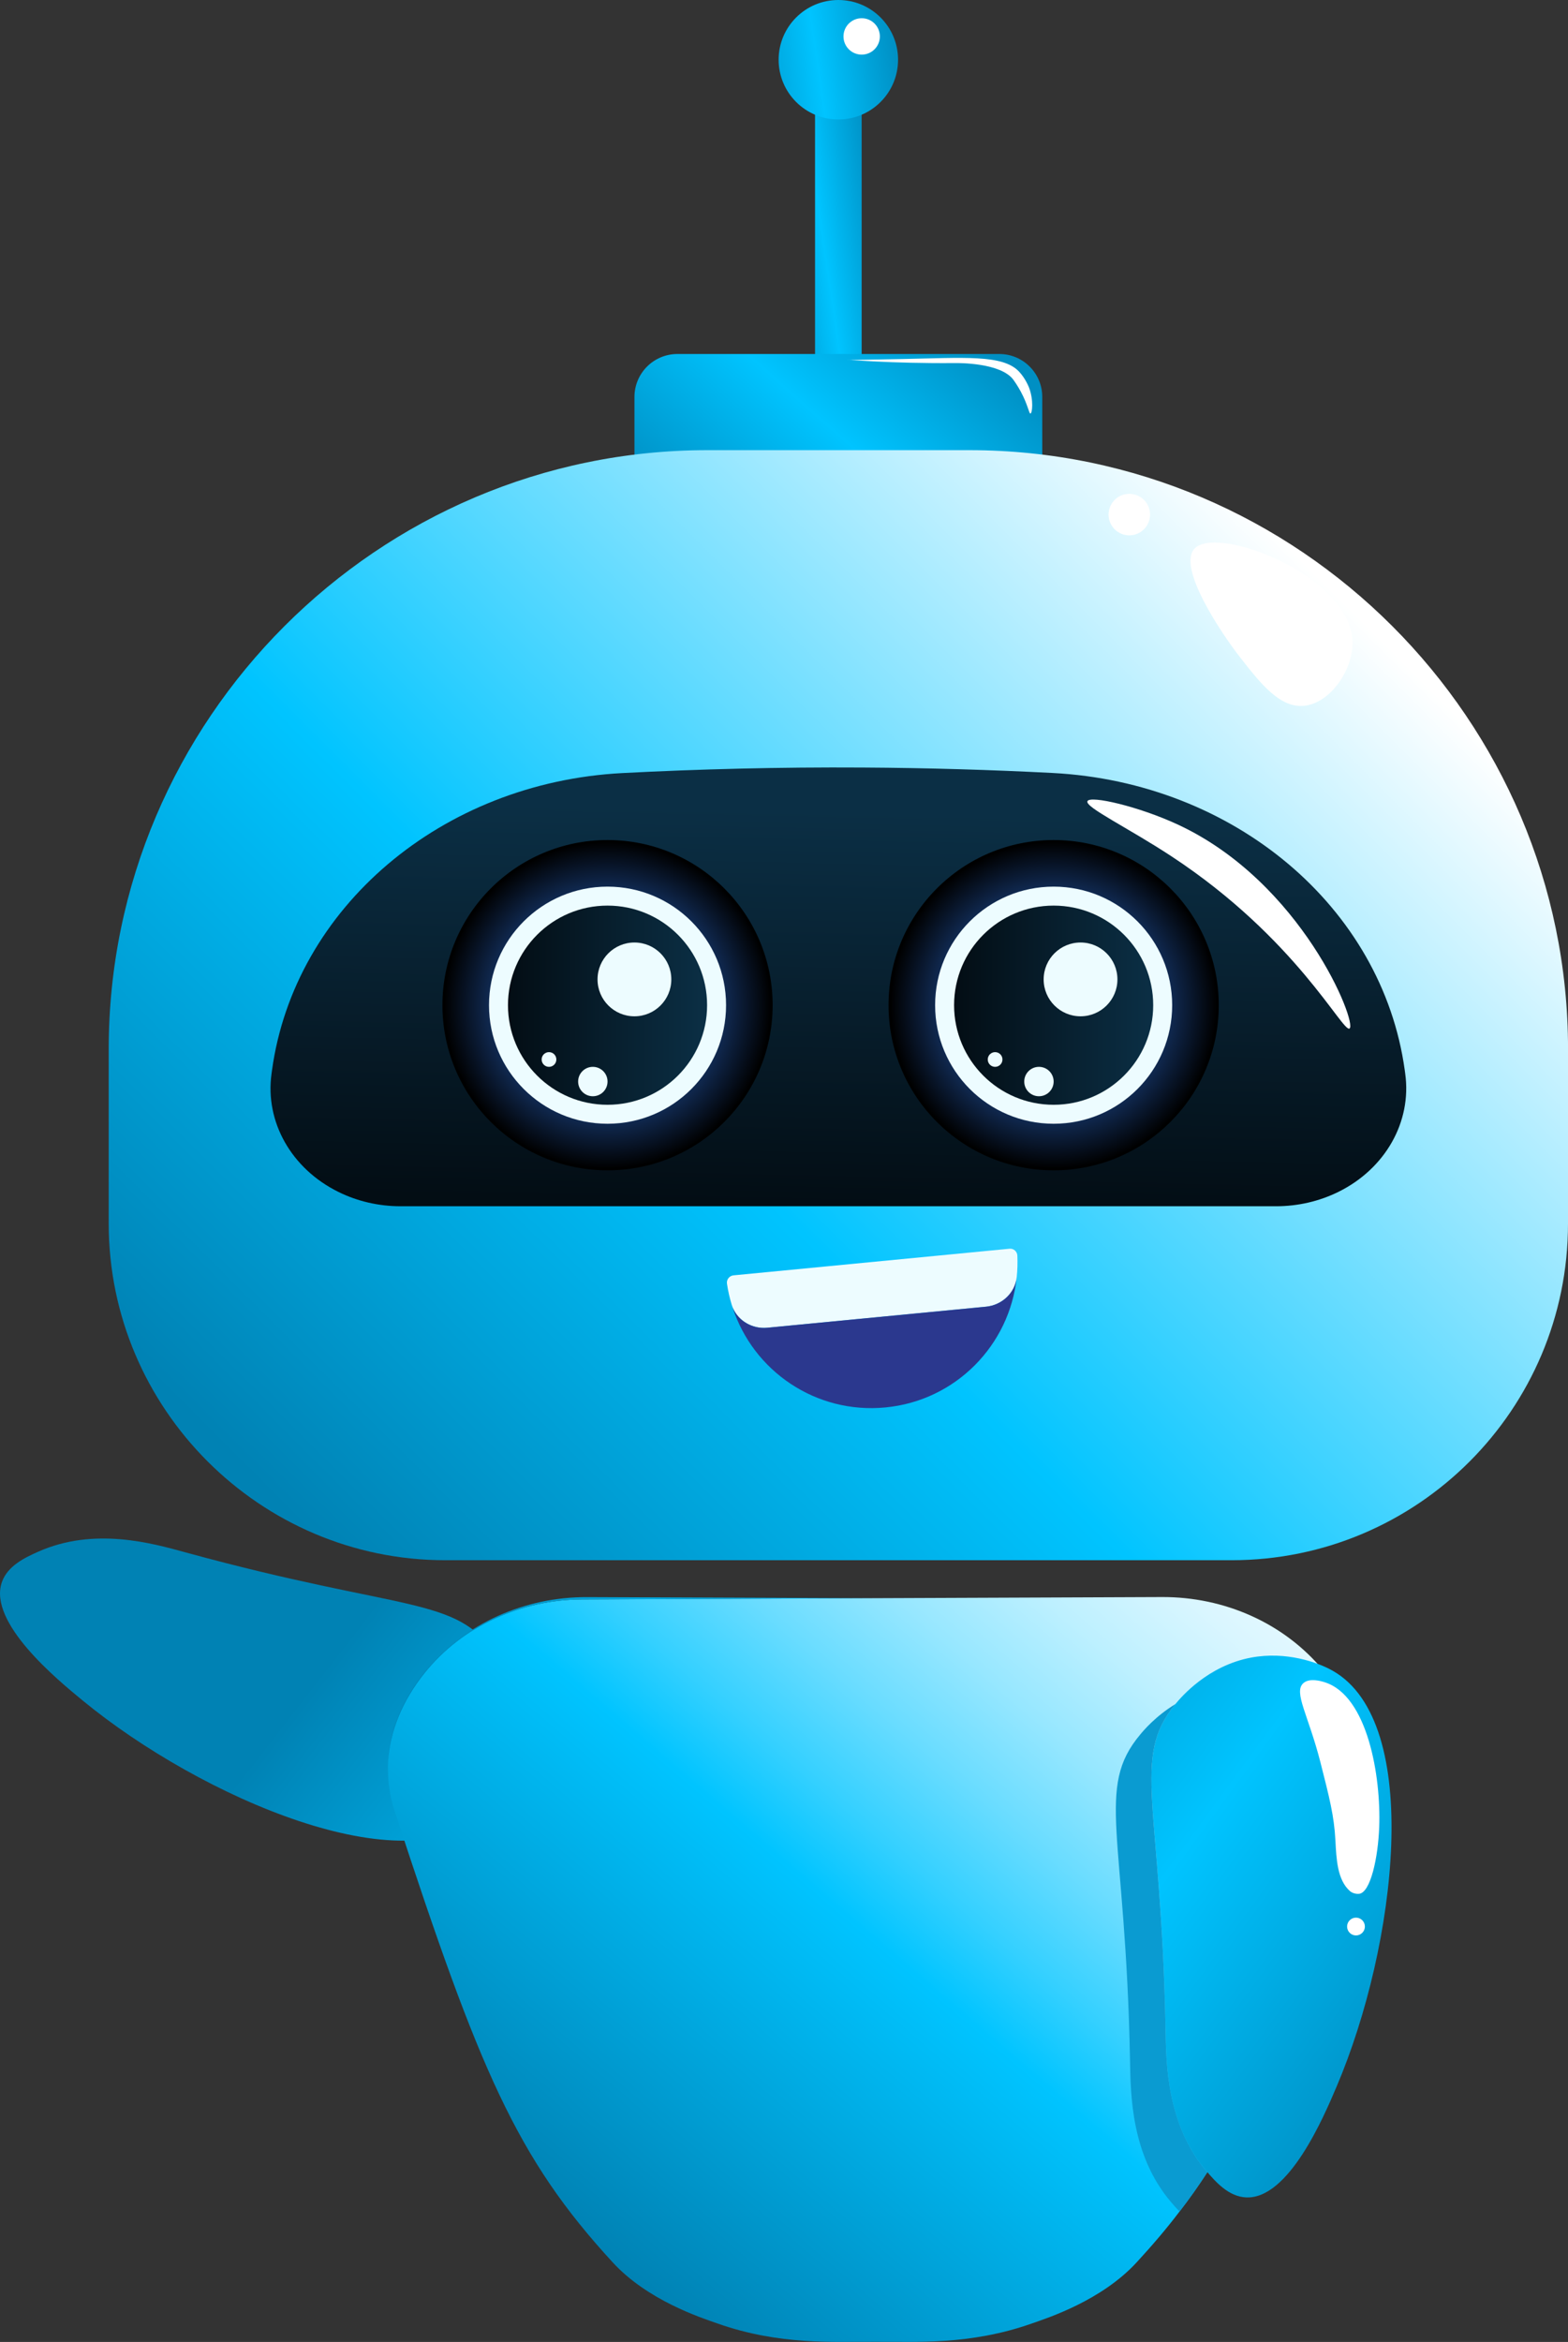 <?xml version="1.0" encoding="utf-8"?>
<!-- Generator: Adobe Illustrator 27.5.0, SVG Export Plug-In . SVG Version: 6.00 Build 0)  -->
<svg version="1.1" id="Layer_1" xmlns="http://www.w3.org/2000/svg" xmlns:xlink="http://www.w3.org/1999/xlink" x="0px" y="0px"
	 viewBox="0 0 46.712 69.749" enable-background="new 0 0 46.712 69.749" xml:space="preserve">
<rect x="0" y="0" width="46.712" height="69.749" fill="#333333" stroke="none"/>
<g>
	
		<linearGradient id="SVGID_1_" gradientUnits="userSpaceOnUse" x1="-127.76" y1="82.923" x2="-105.4" y2="59.983" gradientTransform="matrix(0.112 0.994 -0.994 0.112 105.913 168.038)">
		<stop  offset="0" style="stop-color:#0082B4"/>
		<stop  offset="0.343" style="stop-color:#00C4FF"/>
		<stop  offset="1" style="stop-color:#FFFFFF"/>
	</linearGradient>
	<path fill="url(#SVGID_1_)" d="M5.528,46.234c6.523,1.787,8.065,1.287,9.227,3.035c0.133,0.201,0.815,1.227,0.679,2.543
		c-0.109,1.049-0.693,1.859-1.061,2.215c-2.235,2.163-8.384-0.483-11.906-3.378C1.7,50.019-0.36,48.326,0.055,47.123
		c0.17-0.493,0.698-0.737,1.077-0.907C2.807,45.467,4.545,45.964,5.528,46.234z"/>
	
		<linearGradient id="SVGID_00000027574547395314584640000006683790800460428438_" gradientUnits="userSpaceOnUse" x1="22.145" y1="7.355" x2="26.311" y2="6.747">
		<stop  offset="0" style="stop-color:#0082B4"/>
		<stop  offset="0.566" style="stop-color:#00C4FF"/>
		<stop  offset="1" style="stop-color:#008FC3"/>
	</linearGradient>
	
		<rect x="24.281" y="2.386" fill="url(#SVGID_00000027574547395314584640000006683790800460428438_)" width="1.388" height="9.111"/>
	
		<linearGradient id="SVGID_00000014597428242679151330000009625222603798759811_" gradientUnits="userSpaceOnUse" x1="21.083" y1="17.931" x2="28.475" y2="9.585">
		<stop  offset="0" style="stop-color:#0082B4"/>
		<stop  offset="0.566" style="stop-color:#00C4FF"/>
		<stop  offset="1" style="stop-color:#008FC3"/>
	</linearGradient>
	<path fill="url(#SVGID_00000014597428242679151330000009625222603798759811_)" d="M29.77,16.53h-9.589
		c-0.707,0-1.28-0.573-1.28-1.28v-3.427c0-0.707,0.573-1.28,1.28-1.28h9.589c0.707,0,1.28,0.573,1.28,1.28v3.427
		C31.05,15.957,30.477,16.53,29.77,16.53z"/>
	
		<linearGradient id="SVGID_00000152962021061161737510000008060781591333291185_" gradientUnits="userSpaceOnUse" x1="10.377" y1="46.838" x2="39.667" y2="17.547">
		<stop  offset="0" style="stop-color:#0082B4"/>
		<stop  offset="0.404" style="stop-color:#00C4FF"/>
		<stop  offset="1" style="stop-color:#FFFFFF"/>
	</linearGradient>
	<path fill="url(#SVGID_00000152962021061161737510000008060781591333291185_)" d="M46.712,36.445
		c0,5.535-4.487,10.022-10.022,10.022H13.261c-5.512,0-10.022-4.51-10.022-10.022v-5.206c0-9.808,8.024-17.832,17.832-17.832h7.81
		c9.808,0,17.832,8.024,17.832,17.832V36.445z"/>
	
		<linearGradient id="SVGID_00000183231450120843808460000005765330781833271985_" gradientUnits="userSpaceOnUse" x1="24.898" y1="35.882" x2="25.158" y2="24.168">
		<stop  offset="0" style="stop-color:#030D14"/>
		<stop  offset="1" style="stop-color:#0B2F45"/>
	</linearGradient>
	<path fill="url(#SVGID_00000183231450120843808460000005765330781833271985_)" d="M39.874,35.496L39.874,35.496
		c-0.569,0.281-1.207,0.429-1.855,0.429H11.931c-0.648,0-1.286-0.147-1.854-0.429l0,0c-1.397-0.691-2.186-2.085-1.988-3.516
		l0.014-0.104c0.668-4.846,5.058-8.572,10.438-8.852c2.277-0.118,4.666-0.18,7.158-0.165c1.952,0.011,3.839,0.069,5.656,0.162
		c5.401,0.278,9.823,3.989,10.494,8.854c0.005,0.035,0.01,0.07,0.014,0.105C42.06,33.411,41.271,34.805,39.874,35.496z"/>
	<g>
		
			<radialGradient id="SVGID_00000042698861923741864160000002558658987427096711_" cx="18.099" cy="29.937" r="4.869" gradientUnits="userSpaceOnUse">
			<stop  offset="0.13" style="stop-color:#3280FB"/>
			<stop  offset="1" style="stop-color:#000000"/>
		</radialGradient>
		<circle fill="url(#SVGID_00000042698861923741864160000002558658987427096711_)" cx="18.099" cy="29.937" r="4.919"/>
		<g>
			<circle fill="#EDFCFF" cx="18.099" cy="29.937" r="3.531"/>
		</g>
		<g>
			
				<linearGradient id="SVGID_00000150069121226506159870000008062388636038097282_" gradientUnits="userSpaceOnUse" x1="15.133" y1="29.937" x2="21.065" y2="29.937">
				<stop  offset="0" style="stop-color:#030D14"/>
				<stop  offset="1" style="stop-color:#0B2F45"/>
			</linearGradient>
			<circle fill="url(#SVGID_00000150069121226506159870000008062388636038097282_)" cx="18.099" cy="29.937" r="2.966"/>
		</g>
		<g>
			<path fill="#EDFCFF" d="M19.999,29.169c0,0.607-0.492,1.099-1.099,1.099c-0.607,0-1.099-0.492-1.099-1.099
				c0-0.607,0.492-1.099,1.099-1.099C19.507,28.07,19.999,28.562,19.999,29.169z"/>
		</g>
		<g>
			<circle fill="#EDFCFF" cx="17.661" cy="32.211" r="0.438"/>
		</g>
		<g>
			<path fill="#EDFCFF" d="M16.574,31.554c0,0.121-0.098,0.219-0.219,0.219c-0.121,0-0.219-0.098-0.219-0.219
				c0-0.121,0.098-0.219,0.219-0.219C16.476,31.335,16.574,31.433,16.574,31.554z"/>
		</g>
	</g>
	<g>
		
			<radialGradient id="SVGID_00000155122820347869420240000009132720750864779955_" cx="31.389" cy="29.937" r="4.869" gradientUnits="userSpaceOnUse">
			<stop  offset="0.13" style="stop-color:#3280FB"/>
			<stop  offset="1" style="stop-color:#000000"/>
		</radialGradient>
		<circle fill="url(#SVGID_00000155122820347869420240000009132720750864779955_)" cx="31.389" cy="29.937" r="4.919"/>
		<g>
			<circle fill="#EDFCFF" cx="31.389" cy="29.937" r="3.531"/>
		</g>
		<g>
			
				<linearGradient id="SVGID_00000158017235967566606090000010533601241092415162_" gradientUnits="userSpaceOnUse" x1="28.423" y1="29.937" x2="34.355" y2="29.937">
				<stop  offset="0" style="stop-color:#030D14"/>
				<stop  offset="1" style="stop-color:#0B2F45"/>
			</linearGradient>
			<circle fill="url(#SVGID_00000158017235967566606090000010533601241092415162_)" cx="31.389" cy="29.937" r="2.966"/>
		</g>
		<g>
			<path fill="#EDFCFF" d="M33.289,29.169c0,0.607-0.492,1.099-1.099,1.099c-0.607,0-1.099-0.492-1.099-1.099
				c0-0.607,0.492-1.099,1.099-1.099C32.797,28.07,33.289,28.562,33.289,29.169z"/>
		</g>
		<g>
			<circle fill="#EDFCFF" cx="30.951" cy="32.211" r="0.438"/>
		</g>
		<g>
			<path fill="#EDFCFF" d="M29.864,31.554c0,0.121-0.098,0.219-0.219,0.219s-0.219-0.098-0.219-0.219
				c0-0.121,0.098-0.219,0.219-0.219S29.864,31.433,29.864,31.554z"/>
		</g>
	</g>
	
		<linearGradient id="SVGID_00000091728674883421981940000017722015526490978735_" gradientUnits="userSpaceOnUse" x1="21.23" y1="2.325" x2="26.743" y2="1.521">
		<stop  offset="0" style="stop-color:#0082B4"/>
		<stop  offset="0.566" style="stop-color:#00C4FF"/>
		<stop  offset="1" style="stop-color:#008FC3"/>
	</linearGradient>
	<path fill="url(#SVGID_00000091728674883421981940000017722015526490978735_)" d="M26.754,1.779c0,0.982-0.796,1.779-1.779,1.779
		c-0.982,0-1.779-0.796-1.779-1.779C23.196,0.796,23.993,0,24.975,0C25.958,0,26.754,0.796,26.754,1.779z"/>
	<path fill="#FFFFFF" d="M26.212,1.085c0,0.3-0.243,0.542-0.542,0.542c-0.3,0-0.542-0.243-0.542-0.542
		c0-0.3,0.243-0.542,0.542-0.542C25.969,0.542,26.212,0.785,26.212,1.085z"/>
	<path fill="#FFFFFF" d="M40.292,19.11c0.024,0.831-0.654,1.824-1.431,1.909c-0.728,0.08-1.309-0.664-1.909-1.431
		c-0.591-0.756-1.883-2.698-1.368-3.247C36.263,15.617,40.236,17.151,40.292,19.11z"/>
	<circle fill="#FFFFFF" cx="33.643" cy="15.326" r="0.618"/>
	<path fill="#FFFFFF" d="M40.204,30.631c-0.198,0.14-1.581-2.677-5.293-5.12c-1.305-0.859-2.593-1.471-2.516-1.649
		c0.078-0.181,1.529,0.155,2.69,0.694C38.785,26.273,40.44,30.464,40.204,30.631z"/>
	<path fill="#FFFFFF" d="M30.698,12.316c-0.044,0.006-0.073-0.254-0.289-0.655c0,0-0.101-0.188-0.217-0.347
		c-0.373-0.513-1.636-0.502-1.735-0.501c-1.968,0.017-3.233-0.108-3.232-0.096c0,0.01,0.923-0.009,1.599-0.023
		c1.908-0.039,3.044-0.141,3.531,0.37c0.202,0.212,0.304,0.488,0.304,0.488C30.797,11.926,30.751,12.308,30.698,12.316z"/>
	<path fill="#EDFCFF" d="M30.289,38.036c-0.048,0.471-0.44,0.834-0.912,0.88l-6.517,0.628c-0.471,0.045-0.926-0.236-1.063-0.689
		c-0.061-0.201-0.108-0.409-0.14-0.623c-0.009-0.059,0.007-0.119,0.044-0.166c0.037-0.047,0.091-0.077,0.151-0.083l8.222-0.793
		c0.059-0.006,0.117,0.013,0.161,0.052c0.044,0.039,0.071,0.094,0.073,0.153C30.317,37.611,30.311,37.825,30.289,38.036z"/>
	<path fill="#2B388E" d="M30.289,38.036c-0.208,2.02-1.814,3.681-3.913,3.881c-2.07,0.2-3.939-1.083-4.553-2.983
		c0.164,0.406,0.591,0.653,1.036,0.609l6.518-0.627C29.849,38.869,30.24,38.507,30.289,38.036z"/>
	
		<linearGradient id="SVGID_00000052106380303459776280000010535580926106227635_" gradientUnits="userSpaceOnUse" x1="16.788" y1="66.167" x2="39.257" y2="39.929">
		<stop  offset="0" style="stop-color:#0082B4"/>
		<stop  offset="0.359" style="stop-color:#00C4FF"/>
		<stop  offset="0.43" style="stop-color:#34D0FF"/>
		<stop  offset="0.513" style="stop-color:#69DCFF"/>
		<stop  offset="0.596" style="stop-color:#97E7FF"/>
		<stop  offset="0.679" style="stop-color:#BDF0FF"/>
		<stop  offset="0.761" style="stop-color:#DAF6FF"/>
		<stop  offset="0.843" style="stop-color:#EEFBFF"/>
		<stop  offset="0.923" style="stop-color:#FBFEFF"/>
		<stop  offset="1" style="stop-color:#FFFFFF"/>
	</linearGradient>
	<path fill="url(#SVGID_00000052106380303459776280000010535580926106227635_)" d="M40.557,52.672c0,0.06,0,0.117-0.003,0.172
		c-0.021,0.547-0.148,0.958-0.211,1.143c-1.794,5.48-2.869,8.369-4.376,10.707c-0.26,0.403-0.534,0.791-0.828,1.171
		c-0.385,0.508-0.807,1.002-1.276,1.512c-1.041,1.132-2.616,1.645-3.124,1.822c-1.856,0.656-3.496,0.536-4.587,0.547h-0.19
		c-1.093-0.01-2.731,0.109-4.587-0.547c-0.508-0.177-2.085-0.69-3.124-1.822c-2.864-3.116-3.965-5.706-6.479-13.391
		c-0.06-0.177-0.18-0.56-0.208-1.073c-0.008-0.148-0.01-0.297-0.003-0.445c0.055-0.919,0.427-1.82,1.088-2.642
		c1.132-1.411,2.882-2.184,4.691-2.192l8.718-0.036l8.559-0.034c1.848-0.008,3.639,0.768,4.813,2.197
		c0.568,0.692,0.929,1.44,1.062,2.21c0.018,0.109,0.034,0.221,0.044,0.331C40.549,52.425,40.557,52.547,40.557,52.672z"/>
	
		<linearGradient id="SVGID_00000093870668273978506160000018433799350045247110_" gradientUnits="userSpaceOnUse" x1="15.597" y1="53.086" x2="29.11" y2="37.308">
		<stop  offset="0" style="stop-color:#0082B4"/>
		<stop  offset="0.566" style="stop-color:#00C4FF"/>
		<stop  offset="1" style="stop-color:#008FC3"/>
	</linearGradient>
	<path fill="url(#SVGID_00000093870668273978506160000018433799350045247110_)" d="M26.058,47.6l-8.718,0.036
		c-1.809,0.008-3.559,0.781-4.691,2.192c-0.661,0.823-1.033,1.723-1.088,2.642c0.044-0.942,0.432-1.867,1.122-2.707
		c1.171-1.429,2.965-2.205,4.813-2.197L26.058,47.6z"/>
	
		<linearGradient id="SVGID_00000097493298387753123020000004458416823168133550_" gradientUnits="userSpaceOnUse" x1="227.771" y1="88.779" x2="246.255" y2="79.147" gradientTransform="matrix(-0.989 -0.15 -0.15 0.989 283.166 8.761)">
		<stop  offset="0" style="stop-color:#0082B4"/>
		<stop  offset="0.566" style="stop-color:#00C4FF"/>
		<stop  offset="1" style="stop-color:#008FC3"/>
	</linearGradient>
	<path fill="url(#SVGID_00000097493298387753123020000004458416823168133550_)" d="M34.723,60.444
		c-0.127-6.763-1.042-8.1,0.307-9.709c0.155-0.185,0.947-1.128,2.248-1.369c1.037-0.192,1.979,0.14,2.424,0.393
		c2.706,1.533,1.903,8.179,0.121,12.375c-0.389,0.915-1.431,3.369-2.702,3.31c-0.521-0.024-0.905-0.462-1.174-0.777
		C34.755,63.271,34.742,61.464,34.723,60.444z"/>
	<path fill="#0A9BD1" d="M35.967,64.694c-0.26,0.403-0.534,0.791-0.828,1.171c-0.094-0.096-0.177-0.193-0.252-0.281
		c-1.192-1.395-1.205-3.202-1.223-4.222c-0.128-6.763-1.044-8.099,0.307-9.707c0.099-0.12,0.461-0.549,1.049-0.906
		c-1.333,1.604-0.424,2.952-0.297,9.694c0.018,1.02,0.034,2.827,1.223,4.225C35.954,64.676,35.962,64.684,35.967,64.694z"/>
	<path fill="#FFFFFF" d="M39.783,54.813c-0.038-0.727-0.175-1.261-0.447-2.33c-0.357-1.398-0.804-2.08-0.513-2.35
		c0.189-0.176,0.562-0.057,0.646-0.03c1.278,0.408,1.674,2.806,1.619,4.307c-0.034,0.919-0.258,1.946-0.595,1.992
		c-0.053,0.007-0.185,0-0.28-0.083C39.838,55.985,39.812,55.365,39.783,54.813z"/>
	<path fill="#FFFFFF" d="M40.661,57.377c0,0.146-0.119,0.265-0.265,0.265s-0.265-0.119-0.265-0.265c0-0.146,0.119-0.265,0.265-0.265
		S40.661,57.231,40.661,57.377z"/>
</g>
</svg>
